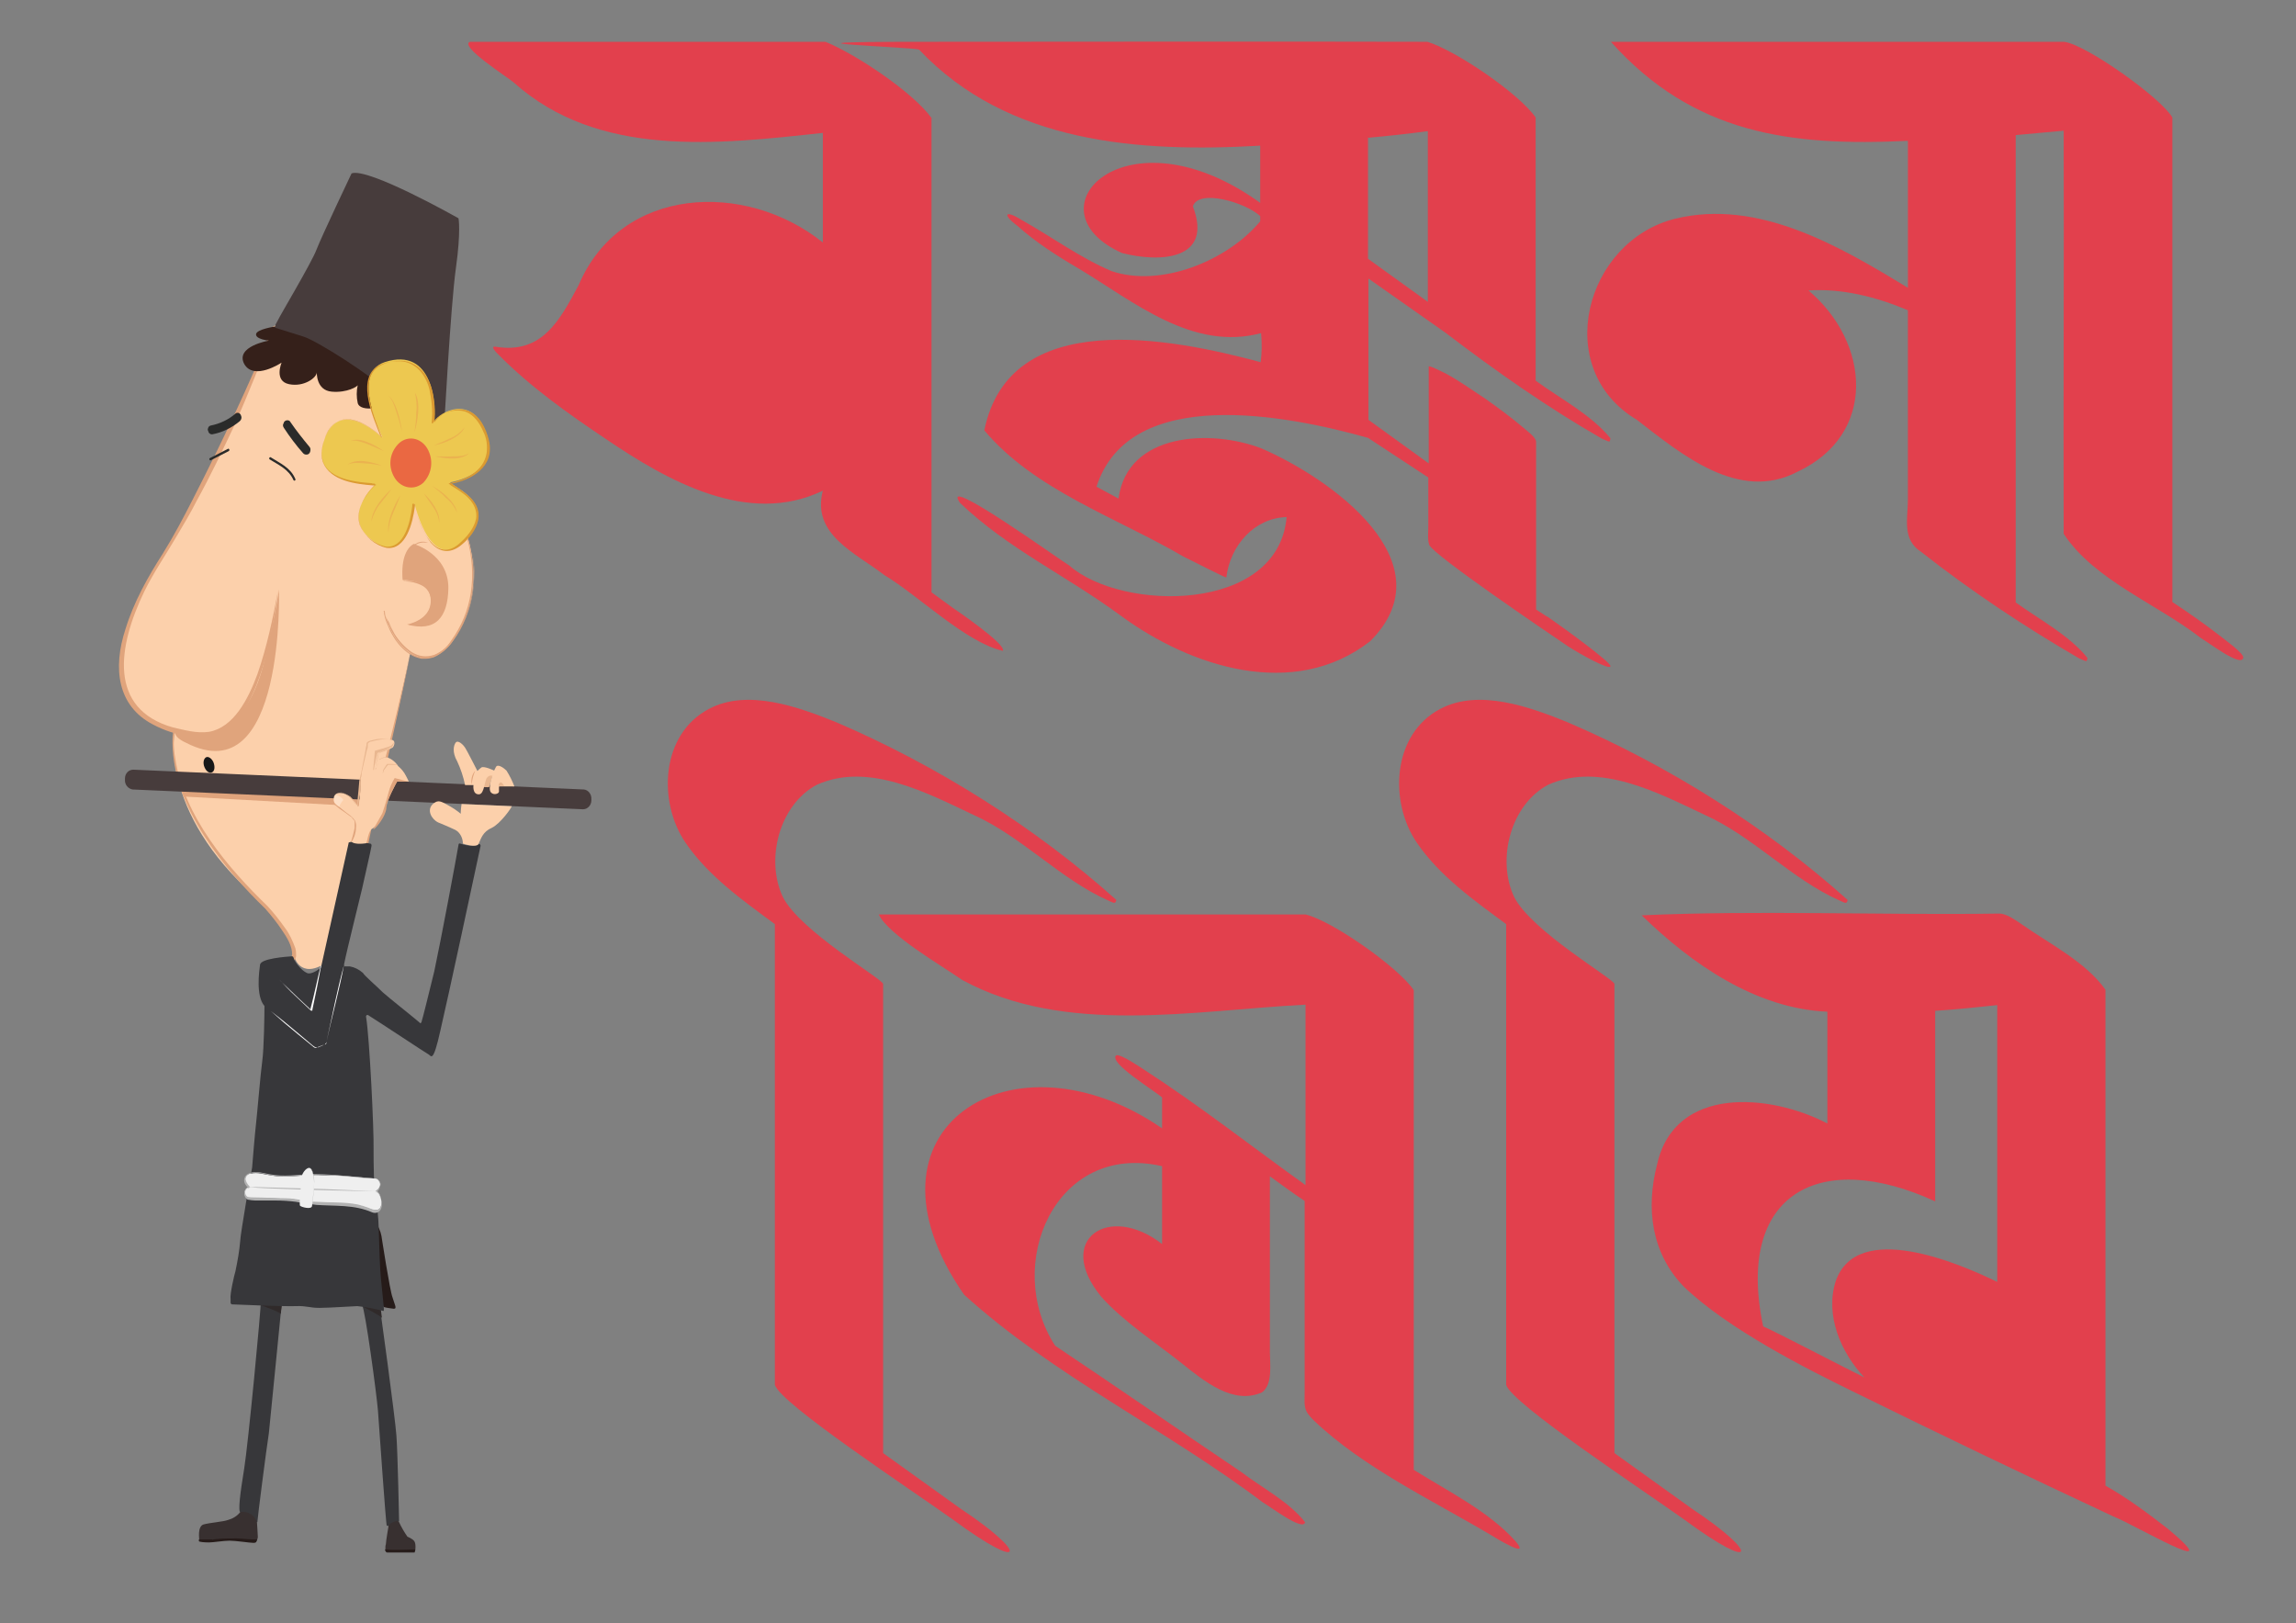 <?xml version="1.0" encoding="UTF-8"?>
<svg id="Layer_1" xmlns="http://www.w3.org/2000/svg" version="1.1" xmlns:xlink="http://www.w3.org/1999/xlink" viewBox="0 0 521.8 368.9">
  <rect x="0" y="0" width="521.8" height="368.9" fill="#808080" stroke="none"/>
  <!-- Generator: Adobe Illustrator 29.3.0, SVG Export Plug-In . SVG Version: 2.1.0 Build 146)  -->
  <defs>
    <style>
      .st0 {
        fill: #181818;
      }

      .st1 {
        fill: #e0a47c;
      }

      .st2 {
        fill: #fff;
      }

      .st3 {
        fill: #37373a;
      }

      .st4 {
        fill: #e9b790;
      }

      .st5 {
        fill: #ebb34f;
      }

      .st6 {
        fill: #383030;
      }

      .st7 {
        fill: #2a2b2a;
      }

      .st8 {
        fill: #fff2e9;
      }

      .st9 {
        fill: none;
      }

      .st10 {
        fill: #b2b2b2;
      }

      .st11 {
        fill: #db9a31;
      }

      .st12 {
        clip-path: url(#clippath-1);
      }

      .st13 {
        fill: #261b19;
      }

      .st14 {
        fill: #e2404d;
      }

      .st15 {
        fill: #efefef;
      }

      .st16 {
        fill: #35201a;
      }

      .st17 {
        fill: #edc850;
      }

      .st18 {
        fill: #302a2a;
      }

      .st19 {
        fill: #473c3c;
      }

      .st20 {
        clip-path: url(#clippath-2);
      }

      .st21 {
        fill: #fcd0ab;
      }

      .st22 {
        clip-path: url(#clippath);
      }

      .st23 {
        opacity: .4;
      }

      .st24 {
        fill: #ea6842;
      }
    </style>
    <clipPath id="clippath">
      <rect class="st9" x="0" y="39.2" width="134.4" height="313.6"/>
    </clipPath>
    <clipPath id="clippath-1">
      <rect class="st9" x="0" y="39.2" width="134.4" height="313.6"/>
    </clipPath>
    <clipPath id="clippath-2">
      <rect class="st9" x="75.9" y="180.6" width="2.1" height="2.6"/>
    </clipPath>
  </defs>
  <g class="st22">
    <g class="st12">
      <g>
        <path class="st21" d="M89.6,130.5c-1.6.9-1.8,3-2.1,8.2s9.1,19.2,17.2,3.8c8.1-15.4-3.4-31-3.4-31"/>
        <path class="st21" d="M62.3,74.1c11.3-6.6,37.6,15.3,37.6,22.2s-6.4,50.8-6.4,50.8c0,0-5.8,28.6-8.8,36.3-3,7.6-9.5,34.6-9.5,34.6-6.6,5.1-8.2-.3-8.2-.3,0,0-.3-6.3-8.7-13.7-22.5-19.7-18.6-38.2-18.6-38.2-18.7-6.5-9-29.3-3.4-38.2,14.4-22.9,26-53.5,26-53.5"/>
        <path class="st1" d="M94.6,92.8c-.6-.5-1.1-1.2-1.7-1.9-1.4-2-3.1-4.3-4.6-6.1-3.2-3.8-6.9-7.6-11.6-8-3.1-.2-6.1.2-9,1.2-1.4.5-2.9,1-4.3,1.7l.2-.2c-1.6,4-3.2,8.2-4.3,12.4,0,.8-.2,1.7-.4,2.5-1.1,4.3-2.5,8.5-3.8,12.8-4.5,14.3-10.3,31.8-14.7,46.2-.2,3.9-.4,8.5-.6,12.7-.4,2-.4,4,0,6,1.9,13.5,12.3,25.4,21,33.8,1.4,1.5,2.8,3.3,4,5,1,1.3,1.7,2.9,2.3,4.5.2.6.2,1.3.2,1.9-.4,1.1-.7,2.4-.7,3.6.2.3.5.6.8.8,2.7,1.8,5.9-.3,7.6-3.2,2.6-4.6,3.8-10.2,5.2-15.6,1.8-7.1,3.3-14.7,5-21.9.6-1.7,1.1-3.5,1.5-5.3,2.4-9,4.5-18.1,6.6-27.2h0c-1.9,9.1-3.9,18.3-6,27.4-.3,1.6-.8,3.3-1.3,4.9,0,.1,0,.3,0,.4-1.7,7.2-3.1,14.8-4.8,22-.9,3.7-1.8,7.3-3.1,10.8-1.2,3.6-2.9,7.4-6.1,8.9-1.6.9-3.6.8-5.1-.2-.5-.3-.9-.8-1.2-1.3,0-.6,0-1.1,0-1.6.2-1,.4-1.9.7-2.9h0c0-2-1.2-3.9-2.3-5.5-1.1-1.7-2.5-3.4-3.8-4.9-9.2-8.9-20.9-22.8-21.1-37.6,0-1.1,0-2.1.3-3.2.2-3.9.4-8.5.7-12.7,4.9-15.2,9.7-30.8,14.3-46.2,1.2-4.3,2.6-8.5,3.7-12.8.2-.8.2-1.5.4-2.4,1.2-4.3,2.8-8.5,4.5-12.6v-.2c0,0,.2-.1.2-.1,2.8-1.3,5.8-2.4,9-2.8,3.1-.4,6.3-.2,9.2,1.5,5.7,3.5,9.2,10,13.2,15.4h0Z"/>
        <path class="st21" d="M63.3,134.1c-1.6,9.7-5.5,34.2-18.3,32.7-28.2-3.4-14.7-29.7-8.7-39.2,14.4-23,26-53.6,26-53.6"/>
        <path class="st1" d="M62.2,74.1h0c-2.6,7.7-5.7,15.2-8.9,22.5-2.7,5.7-5.6,11.8-8.6,17.2-1.4,2.8-3.1,5.6-4.7,8.3-2.4,4.1-5.1,8-7.2,12.3-6.1,12.6-8.2,26.7,6.5,30.9,2.7.6,5.4,1.4,8.2,1,5.6-1,8.9-7.4,11-13.1,2.1-6,3.5-12.6,4.7-19h0c-.9,6.5-1.9,13.1-4.1,19.3-2.1,6.1-5.6,13-11.7,14-1.5.2-3,.1-4.4-.2-2.9-.4-5.7-1.3-8.3-2.7-8-4.2-9.1-12.7-6.2-21.6,1.9-6.2,5.1-11.9,8.5-17.2,2.5-4,4.7-8.2,6.9-12.5,6.5-12.7,12.7-25.8,18.2-39.2"/>
        <path class="st16" d="M62.6,74.2c2-2,25,10.4,25,10.4,0,0,1.3,4.7.8,6.4-.6,1.7-6.5,2.8-7.1.6-.3-1.3-.3-2.8,0-4.1,0,.3-2.4,1.8-5.9,1.5-3.6-.3-3.4-4.4-3.4-4.4,0,1.2-2.9,3.4-6.3,2.7-3.5-.7-1.7-4.9-1.7-4.9,0,0-6.3,4.2-8.5.3-2.1-4,5.6-5.3,5.6-5.3,0,0-3.1-.3-2.9-1.5.2-1.1,4.3-1.7,4.3-1.7"/>
        <path class="st19" d="M100,96c-4.1-1-7.9-3.2-10.9-6.1-4.6-4.7-17.4-12.6-20.1-13.4-1.8-.6-5.5-1.7-6.4-2-.2-.1,0-.5,0-.7.2-.4.6-1.1.7-1.3,0-.2,7.5-12.8,8.6-15.7,1.1-2.9,8-17.4,8-17.4,3.8-1.4,24.3,10.2,24.3,10.2,0,0,.6,2.8-.6,11.4-1.2,8.6-2.7,36.7-2.7,36.7l-.9-1.7Z"/>
        <path class="st3" d="M86.3,296.7c-.3-2.5-4.6-1-4-.1.7,1,3.3,20.2,3.6,24,.3,4,1.8,25.9,2,26.1s2.8-1,2.8-1c0,0-.3-15.1-.6-19.4-.3-4.3-3.8-29.6-3.8-29.6"/>
        <path class="st18" d="M82.6,297c0-.6,3.7-.5,3.8-.6,0,0,.4,3.1.4,3.1-.1-.4-4.2-2.5-4.2-2.5"/>
        <path class="st3" d="M64.1,295.4c.3-2.7-4.9-2.5-4.8,0,0,2.4-2.9,32.7-3.8,38.3-.9,5.5-1.5,10-.8,10s4,2.8,3.8,2.1c0-.6,2-16.3,2.6-20.1.4-3.8,3-30.3,3-30.3"/>
        <path class="st18" d="M59.3,296.6c0-.6,4.7-1,4.8-1s-.3,3-.3,3c0-.4-4.5-2-4.5-2"/>
        <path class="st13" d="M86.7,280.9c-.2-1.1-.7-2.3-1.5-3.2,0,0-.5,4.9-.5,6.1s1.4,10,1.4,10.7,1.1,2.5,1.1,2.5c.7.2,1.5.3,2.3.4.8,0,.2-.9-.3-2.6-.6-1.5-2.5-13.9-2.5-13.9"/>
        <path class="st17" d="M86.8,99.4s-10.6-10.3-13.5,2c-1.9,8.6,10.5,8.5,12,8.7,0,0-8.2,7.4-.4,12.9,7.6,5.4,9.1-6.9,9.3-8.6,0-.1,3.9,17.7,12.5,7.3,6-7.5-3.7-11-4.4-12.1,0,0,11.5-1.7,8.3-10.9-3.3-9.4-10.7-5-12-2.9,0,.1,0,.1,0,0,.6-3.3,0-17.2-11.2-13.5-7.6,2.6-1,15.6-.5,17.1"/>
        <path class="st11" d="M86.8,99.4h0l-.4-.4c-5-4.4-11.6-6.4-13.2,3-.9,6.8,7.3,7.5,11.3,7.8,0,.1.5.1.7.1.2.7,0,.2,0,.4-2.1,2.1-4.6,5.6-3.4,9.1,1.1,2.5,3.3,4.2,5.8,4.8,4.2.5,5.6-5.3,6.1-9.2v-.4h0c.2-.1-.2,0,.3-.2.8,3.1,1.8,6.2,3.8,8.6s4.4,2.5,6.6.5c1.6-1.4,3.3-3.3,3.8-5.6.4-2.5-1.3-4.6-3-5.8-.7-.5-1.4-1-2.1-1.4-.4-.2-.8-.5-1.1-.8,0-.2,0-.1,0-.1h.2c3.3-.7,7.7-2.5,8.4-6.9.2-1.6,0-3.4-.8-4.9-.8-1.9-2.1-3.7-3.9-4.4-2.6-.9-5.7.1-7.5,2.5h0c0,.3-.3.1-.3-.1.3-2.6,0-5-.5-7.5-1-3.9-3.7-6.6-7.3-6.4-1.7,0-3.4.4-4.8,1.3-4.4,3.4-.6,11.7,1.1,16M86.8,99.4c-1.6-4.4-5.4-12.8-.9-16,1.4-.9,3.1-1.4,4.8-1.4,3.7-.2,6.4,2.6,7.5,6.6.6,2.5.8,5,.5,7.6h0c0-.2,0-.2,0-.2h0c1.8-2.5,5.2-3.6,7.8-2.6,2.5,1,3.9,3.8,4.6,6.6,1.5,6.2-4.2,9.1-8.4,9.9h-.2c0-.1,0,.1,0-.1,0-.1,0,0,0,0,2.6,1.9,6.9,3.9,6.2,8.3-.5,2.4-2.1,4.3-3.8,5.7-2.4,2-4.9,1.9-7-.5-1.8-2.4-3-5.4-3.8-8.5v-.2s0-.1,0,0c.5-.2,0-.1.2-.1h0v.5c-.5,4-2.1,10-6.4,9.5-2.7-.6-4.9-2.5-6-5-1.3-3.6,1.2-7.3,3.5-9.5,0,.1,0-.3,0,.3h-.7c-3.6-.3-9.6-.9-11.3-5.3-.9-2.5.4-6.4,2-8.2,3.3-3.5,8.2-.3,11.2,2.3h0c0,.1.1.3.1.3h0c0-.1.1-.1,0,0"/>
        <path class="st5" d="M94.2,98.3c.2-1.5.4-3.1.4-4.6.2-1.4,0-3.1-.3-4.5,1.4,2.3.6,6.6-.1,9.1"/>
        <path class="st5" d="M91.4,98.1c-.4-1.4-.8-3-1.3-4.4-.4-1.3-.9-2.9-1.9-3.9,1.9,1.5,2.8,5.8,3.2,8.3"/>
        <path class="st5" d="M87.2,102.5c-1.2-.5-2.5-1.1-3.7-1.6-1.2-.4-2.5-1-3.8-.7,2.1-1,5.5.9,7.5,2.3"/>
        <path class="st5" d="M86.8,105.8c-1.3-.2-2.7-.5-3.9-.5-1.3-.1-2.7-.3-3.9.3,2-1.6,5.6-.6,7.8.2"/>
        <path class="st5" d="M89,111.1c-.9,1.2-1.8,2.4-2.7,3.5s-1.5,2.5-1.9,3.9c.1-2.8,2.9-5.9,4.6-7.4"/>
        <path class="st5" d="M91,112.5c-.5,1.4-1.1,2.8-1.7,4.2-.6,1.3-1,2.9-1,4.4-.5-2.7,1.4-6.5,2.7-8.6"/>
        <path class="st5" d="M98.2,110.4c2,1.1,5.2,3.5,5.7,6.1-.6-1.3-1.4-2.5-2.6-3.4-.9-1-2-1.8-3.1-2.7"/>
        <path class="st5" d="M96.3,112.1c1.5,1.4,3.9,4.3,3.5,6.8,0-1.2-.6-2.6-1.3-3.6-.8-1.1-1.5-2.2-2.2-3.2"/>
        <path class="st5" d="M98.9,103.7c1.3,0,2.7.1,4,0,1.2,0,2.7,0,3.8-.8-1.8,1.9-5.6,1.3-7.8.8"/>
        <path class="st5" d="M98.6,101.2c1.2-.5,2.5-1,3.7-1.6,1.3-.5,2.4-1.4,3.3-2.5-1.1,2.4-4.8,3.7-7,4.1"/>
        <path class="st24" d="M97.1,101.9c1.5,2.6,1.1,5.7-.9,7.8-2,1.8-5,1.3-6.5-1.1-1.6-2.6-1.2-5.7.9-7.8,2-1.9,5-1.4,6.5,1.1"/>
        <path class="st3" d="M84.2,191.7c.2.1.3.3.2.7-.2,1.2-1.6,7.2-2.1,9.5-.3,1.4-3.5,14.1-4.1,17.2h0c0,.3,0,.5.3.5h1c1.1.2,2.1.7,3,1.5.2.5,3.1,3,4.5,4.4,1.2,1.1,6.9,5.6,8.4,6.9q0,.1,0,.1c.2,0,.4-.1.4-.3.4-1.3,1.4-5.4,2.9-11.5,1.5-7,5-25.7,5.5-28.7h0c0-.3.2-.4.4-.3,2.1.7,3.5.5,4.2.1.2-.1.5.2.4.5-1.2,5.7-7.5,35-9.1,41.8-1.7,7.7-2.1,5.8-2.7,5.5s-10.8-7.1-13.7-8.9c-.3-.2-.6.1-.5.4.8,4.9,1.8,25.8,1.7,30.1,0,2.6,0,10.3.7,13,.7,2.6.4,10.4,1,16.6.6,6.1.8,7.2.5,7.1-1.9-.5-3.9-.9-5.9-1.1-.7,0-6.3.4-8.6.4s-2.9-.5-5.4-.4c-2.4.1-12.6-.3-14.5-.4-.2-.1-.3-.2-.3-.4v-.8c-.2-1.1.9-5.7,1.1-6.3.5-2.4.9-4.6,1.1-7,0-1.3,2.6-16.3,2.7-16.6,0-.3.7-8.5.9-10.1s1-11.2,1.4-14.1c.4-2.8.5-10.8.5-12.2s0-.2,0-.3c-2-2.3-1.2-7.9-1-9.4.2-1.4,5.9-1.8,7.3-1.9,0,0,.3.1.3.3.3,1.2,2.4,3.6,3.5,3.6s2.5-1.1,2.8-1.4c0,0,0-.1,0-.2l6.2-27.9c0-.1,0-.3.2-.3.9-.4,3.7.1,4.7.3"/>
        <path class="st1" d="M41.4,178.9l42.8,1.7-1,2.7-41.5-2.3-.4-1.2v-.9Z"/>
        <path class="st19" d="M30.1,179.4c-1-.2-1.8-1.1-1.7-2.3v-.2h0c0-1.1.8-2,1.9-2l102.4,4.5c1,.1,1.8,1.1,1.7,2.3v.2h0c0,1-.8,2-1.9,2l-102.4-4.5"/>
        <path class="st21" d="M79.8,191.2c.8.9,3.5.4,3.5.4,0,0,.5-3,1.3-3.3s2.8-2.8,3-4.6c.2-1.7,2.6-6.1,2.6-6.1h2.7c-.2-.4-.4-.9-.7-1.4-.4-.8-1-1.5-1.7-2.1-.6-.9-1.4-1.6-2.5-2-.8,0-1.4.3-2,.7,0,.1-1,2.7-1,2.3,0-.4.9-3.8.9-3.8,1.1-.4,2.3-.9,3.3-1.4.4-.3.9-1.8-.4-1.8-1.3.1-5.3.2-5.3,1.3,0,1.2-1.7,7.7-1.6,8.8s-.4,5.3-.4,5.3c-.6-1.1-2.1-3.1-4-3.3-1.9-.2-1.9,1.7-1.4,2.5.4.7,3.6,2.6,4.6,3.8.7,1-.9,4.7-.9,4.7"/>
        <g class="st23">
          <g class="st20">
            <path class="st8" d="M76.3,180.7c.8-.1,1.8,1,1.7,1.1,0,0-.8,1-.8,1.3,0,.6-1.3-.9-1.3-.9,0-.5,0-1.1.4-1.5"/>
          </g>
        </g>
        <path class="st4" d="M88.8,169.5c-.3.2-3.6,1.1-3.6,1.1,0,0-.4,4.3-.4,4.5,0,0,0-.1.2-.3,0-.7.8-3.7.8-3.7,1.1-.4,2.3-.9,3.3-1.4.2-.2.4-.6.4-1-.2.3-.4.6-.7.8"/>
        <path class="st1" d="M87.8,183.7c0-1.8,2.5-6.2,2.5-6.1h2.7c0,.1-3.3-.8-3.3-.8-.6,1-1.1,2.1-1.4,3.3-.5,2-1.4,4.7-1.4,4.7,0,0-1.9,3.4-2.1,3.7h0c0,0,0-.1.2-.1.6-.4,2.6-2.8,2.8-4.7"/>
        <path class="st21" d="M104.7,185c0-1,.2-2.3.2-2.3l11.4.5c0,.3-2.5,3.9-4.5,4.9-2.1.9-2.5,2.5-3,3.6-.4,1.1-3.6,0-3.6,0,0-1.2-.6-2.5-1.7-3.1-1.9-.9-3.2-1.4-3.9-1.7-1.5-.7-2.8-2.9-1.1-4.3,1.2-1,1.9-.4,3.9.7,1.2.7,2.5,1.6,3.4,2.8"/>
        <path class="st4" d="M110.5,176.1l-1.1,2.7s1.8.2,1.8,0,.8-2.7.8-2.7h-1.5Z"/>
        <path class="st21" d="M113.4,178.8c0,.3,0,.7,0,1.1s-1.1.9-1.8.2c-.8-.8.3-3.8.3-3.8,0,0-.6-.3-1.2.4-.6.6-.6,3.7-1.8,3.8-1.6.1-1.3-2.1-1.3-2.1h-1.9c-.4-1.9-1-3.7-1.8-5.4-1.2-2.1-.8-3.7-.3-4.3.6-.6,1.8.7,2.1,1.2.3.4,2.8,5.3,2.8,5.3.3-.3.6-.6.9-.8.6-.4,2.9.7,2.9.7l.4-.8c.4-.8,1.8.2,2.4.8.7,1.1,1.3,2.3,1.8,3.6h-3.4Z"/>
        <path class="st1" d="M108,175.1c-.4,1-.7,2-.8,3.2-.2-1.1,0-2.2.8-3.2"/>
        <path class="st4" d="M113.6,177.9c.3-.5,1,.7,1,.7h-1.3c0-.6.3-.7.3-.7"/>
        <path class="st4" d="M81.2,183.3c0-1.7.3-3.6.4-5.2,0-.8.3-1.7.5-2.6.2-.8.3-1.7.5-2.6.2-.8.3-1.7.5-2.6,0-.4.2-.8.2-1.2s.2-.5.4-.6c0-.1.3-.1.5-.2.7-.2,1.5-.4,2.3-.4h2.3c-1.5,0-3,.2-4.4.6-.2,0-.4.1-.5.2-.2.1-.3.2-.3.4,0,.5,0,.9-.2,1.3-.2.9-.4,1.7-.6,2.6-.2.9-.4,1.7-.6,2.6,0,.4,0,.8-.2,1.2,0,.4,0,.8,0,1.2,0,.9,0,1.7-.2,2.7-.2.9-.4,1.8-.5,2.6h0Z"/>
        <path class="st1" d="M79.8,191.2c.3-1,.6-2,.8-3.1,0-.5,0-1,0-1.5-.2-.3-.3-.4-.5-.6,0-.2-.3-.4-.5-.5-.8-.6-1.5-1.1-2.4-1.7-.4-.3-.7-.6-1.1-.9-.2-.1-.3-.4-.4-.6,0-.3,0-.5,0-.8h0c0,.5.2,1,.6,1.3.3.3.7.5,1.1.8.7.6,1.5,1.2,2.3,1.8.4.3.7.7,1,1.1.2.5.3,1.1.2,1.6,0,1.2-.4,2.2-.9,3.1h0Z"/>
        <path class="st4" d="M77.2,180c.8.1,1.6.5,2.4,1,.6.6,1.2,1.4,1.6,2.3-.2-.4-.5-.7-.8-1.1s-.6-.7-.9-1c-.6-.6-1.4-1-2.3-1.2"/>
        <path class="st4" d="M89.1,169.7c-.3.2-.5.4-.7.6-.3.1-.5.2-.8.3-.5.2-1.1.4-1.6.6h0c-.2.7-.3,1.4-.5,2.1l-.2,1.1v.3c0,0,0,.1,0,.1h0c0,.1,0,.2,0,.1h0c0-.2,0-.3.2-.5l.4-1,.2-.5s0-.1,0-.2,0-.2.2-.2c.3-.2.6-.3.9-.4.3-.1.6-.2.9-.1h0c-.3,0-.6.1-.9.2-.3.1-.6.2-.9.4,0,0-.2,0-.2.1,0,0,0,.1,0,.2l-.2.5c0,.3-.3.7-.4,1,0,.2,0,.3-.2.5h0v-.2h0c0-.1,0-.4,0-.4l.3-1.1c.2-.7.4-1.4.5-2.1h0c.5-.3,1.1-.5,1.6-.7l.8-.3c.3,0,.6-.3.8-.4h0Z"/>
        <path class="st1" d="M96.6,149.7h-.8c-.9-.2-1.8-.5-2.6-1-1.6-1-3-2.6-3.9-4.2-.5-.8-.9-1.7-1.3-2.7-.4-.9-.7-1.9-.8-3h.2c0,.9.4,1.9.8,2.9.3.9.8,1.8,1.3,2.7.9,1.6,2.3,3.1,3.8,4.1.7.4,1.6.8,2.5.9s1.7,0,2.6-.3c1.6-.7,3.1-1.9,4.1-3.5,2.4-3.3,3.9-7,4.5-10.9.6-4.1.3-8.2-.8-12.2h.2c.5,1.8.9,3.9,1.1,5.9s0,4.2-.2,6.2c-.6,4-2.1,7.9-4.5,11.2-1,1.5-2.6,2.9-4.3,3.6-.7.2-1.3.3-1.9.3"/>
        <path class="st1" d="M87.4,138.6c0,1,.4,2,1,2.8.3.9.8,1.8,1.3,2.7,1,1.6,2.4,3.1,3.9,4.1.7.4,1.5.8,2.5.9.8.1,1.7,0,2.6-.3,1.7-.7,3.2-1.9,4.2-3.5,2.4-3.3,3.9-7,4.5-10.9.6-4.1.3-8.2-.8-12.2.5,1.9.9,4,1.1,6,.2,2.1,0,4.2-.2,6.2-.6,4.1-2.1,7.9-4.5,11.2-1,1.5-2.6,2.9-4.3,3.6-.8.3-1.7.4-2.7.3-.9-.2-1.8-.5-2.6-1-1.6-1.1-3-2.6-3.9-4.2-.5-.8-.9-1.7-1.3-2.7-.4-.9-.7-2-.8-3"/>
        <path class="st1" d="M92.5,141.9c6.5,1.8,9.3-1.6,9.4-8.3,0-7.8-7.9-10-7.9-10-1.4.8-2.9,3-2.5,8.2,0,0,6.4-.3,6.4,4.7,0,4.5-5.4,5.4-5.4,5.4"/>
        <path class="st1" d="M96.9,123.3c-.9-.1-1.7,0-2.6.6-.8.5-1.5,1.2-1.8,2-.4.9-.6,1.9-.7,3,0,1.1,0,2.1,0,3.2h0c1.4-.3,2.8,0,4.1.5.7.3,1.2.7,1.7,1.3.5.7.7,1.5.8,2.4,0,.4,0,.8,0,1.2-.2,1.2-.9,2.4-1.8,3.1-.5.4-1.1.7-1.8,1-.7.2-1.3.4-2,.5h0c1.3-.5,2.7-1.1,3.7-2,.5-.5.9-1.1,1.2-1.7.2-.7.4-1.4.3-2.1s-.3-1.4-.7-2-.9-1-1.5-1.3c-1.2-.6-2.6-.9-3.9-.9h0c0-1.1-.2-2.2,0-3.3,0-1.1.3-2.1.7-3.2.4-.9,1.1-1.7,2-2.1.8-.5,1.8-.5,2.7-.2h0Z"/>
        <path class="st6" d="M88.2,346.8c0-.4,2.1-1.7,2.5-.9.5,1.1,1.2,2.3,1.9,3.3,0,0,1.3.5,1.6,1.1.4.6.2,2.5,0,2.5h-6.2c-.5,0-.5-1.4-.3-1.9,0-.7.6-4.1.6-4.1"/>
        <path class="st13" d="M87.5,352c0,.4.2.7.4.7h6.2c0,0,.2-.2.3-.6h-.9c-.6,0-4.4.2-5.4,0-.2,0-.4,0-.6,0"/>
        <path class="st6" d="M58.4,345.9c-.9-2.7-3.8-2.4-3.8-2.3-.7.9-1.7,1.5-2.8,1.8-1.1.4-4,.6-5.5,1s-1,3.4-1,3.6,1.3.3,2.3.3,3.3-.4,4.7-.4,4.6.5,5.4.5.8-.7.9-1.1c0-.4-.2-3.4-.2-3.4"/>
        <path class="st13" d="M48.3,349.8c-1,0-2,0-3.1,0,0,.2,0,.4,0,.4,0,.2,1.3.3,2.3.3s3.3-.4,4.7-.4,4.6.5,5.4.5.7-.4.8-.8h-1.3c-.6,0-3.2-.3-4.2-.2-.9,0-3.7,0-4.7.3"/>
        <path class="st7" d="M69.6,103.3c-.3,0-.5-.1-.7-.3-1.6-1.8-3.1-3.8-4.4-5.8-.2-.3-.3-.7,0-1.1,0-.3.4-.6.8-.6s.6.2.7.4c1.3,1.9,2.8,3.8,4.3,5.6.3.3.3.7.2,1.1-.1.4-.4.7-.8.7"/>
        <path class="st7" d="M65.4,96.4c-.2-.3-.5.1-.3.4,1.3,1.9,2.8,3.9,4.3,5.7.2.2.5-.2.3-.4-1.6-1.8-3-3.8-4.3-5.7"/>
        <path class="st7" d="M47.2,97.8c0-.5.2-1,.7-1.1,2-.4,4-1.3,5.6-2.7,0-.1.3-.2.5-.2.4,0,.7.3.8.7.2.5,0,.9-.3,1.2-1.8,1.5-4,2.6-6.3,3h0c-.6,0-.9-.5-.9-.9Z"/>
        <path class="st7" d="M54.1,95.1c.2-.2,0-.7-.2-.4-1.7,1.4-3.8,2.4-5.9,2.8-.3,0-.2.6,0,.5,2.2-.4,4.3-1.4,6-2.9"/>
        <path class="st7" d="M66.7,109.1c.2.3.6,0,.4-.3-1.1-2.6-3.6-3.6-5.6-4.9-.2-.1-.5.3-.2.5,1.9,1.2,4.3,2.2,5.4,4.7"/>
        <path class="st7" d="M52,102.5c.3-.2,0-.7-.2-.5l-4.1,2.1c-.3.2,0,.6.2.5l4.1-2.1"/>
        <path class="st0" d="M46.5,174.4c.4.9,1.1,1.4,1.7,1.1.6-.3.7-1.3.3-2.3-.4-.9-1.2-1.4-1.7-1.1-.6.4-.7,1.4-.3,2.3"/>
        <path class="st15" d="M85.1,267.8c-3.3-.2-6.3-.7-9.6-.7s-2.5-.1-3.7-.1c-3.4,0-6.9.7-10.2.1-1.5-.2-3.1-.8-4.6-.4-.6,0-1.1.5-1.3,1.1-.2.8.4,1.5.9,2-.6.1-.9.5-1,1s0,1,.6,1.3c.3.1.5.1.8.1l7.5.2c.8,0,1.7.1,2.6.2.7.1,1.5.3,2.3.4,4.7.8,9.7-.2,14.3,1.6.5.2.9.3,1.4.4.5.1,1-.1,1.3-.5.3-.6.4-1.3.2-2-.2-.8-.5-1.7-1.2-1.9.6-.3,1-.9,1-1.6-.1-.7-.7-1.3-1.3-1.2"/>
        <path class="st10" d="M85.1,267.8c.4-.1.7,0,.9.5,0,.1.2.2.3.4.3.8,0,1.8-.9,2.3v-.2c.8.3,1.2,1.3,1.3,2.3.4,1.7-.7,2.9-2.1,2.4-4.1-1.8-8.4-1.4-12.7-1.7-1.5-.2-3.1-.4-4.6-.7-1.5-.2-3.1-.3-4.6-.3h-4.7c-.5,0-1.1-.1-1.7-.2-1.2-.6-.9-2.7.3-2.8v.3c-.4-.3-.6-.6-.8-.9-.5-.7-.4-1.7.3-2.3,1.5-1,3.4-.4,5-.1,3.3.7,6.6.1,10,0,3.4,0,6.6.3,10,.7,1.4,0,2.7.2,4,.3-2.6,0-5.3-.4-8-.6-2-.1-4-.2-6-.2-3.3.1-6.6.7-10,0-1.2-.3-2.6-.7-3.9-.4-1.8.3-1.7,1.7-.5,3l.2.2h-.3c-.4.1-.7.4-.8.7-.2.6,0,1.2.5,1.5.6.1,1.1.1,1.7.1,1.5,0,5.4.2,7,.2,2.4,0,4.6.8,7,.8,3.1.2,6.2,0,9.3.6.7.2,1.5.4,2.3.7.9.4,2.5,1.1,3-.3.2-1.1,0-3.1-1.1-3.4h-.3c.8-.2,1.3-.9,1.3-1.7-.2-.7-.8-1.3-1.4-1.2h0Z"/>
        <path class="st10" d="M85.4,270.7s-9.1-.4-11.9-.5c-2.9-.1-16.9-.5-16.9-.5,0,0,.8.1,1.8.2.9.1,10.3.4,13,.5s14,.3,14,.3"/>
        <path class="st15" d="M71.4,268.9c0,1.7-.2,3.5-.5,5.2-.2.8-2.4.2-2.7-.1s.3-5.1.3-6.2,1.1-2.5,1.8-2.4c.8,0,1.2,2.7,1.1,3.5"/>
        <path class="st10" d="M70.8,274.1c0,.3-.4.4-.8.4.4,0,.8-.1.9-.4.3-1.7.4-3.5.5-5.2,0-.7-.3-3.4-1-3.5h0c.8.1,1.1,2.8,1,3.5-.1,1.7-.3,3.4-.5,5.2"/>
        <path class="st1" d="M63.4,133.9s-.3,3.3-3.1,15.4c-2.8,12.2-7.5,14.6-10.3,16.6-2.9,1.9-10.3-.3-10.3-.3-.2,1.6.9,2.4,2.6,3.2,22.6,11.6,21.1-34.9,21.1-34.9"/>
        <path class="st4" d="M90.5,173.7c-.4.1-.8.1-1.1.1h-1.2,0c-.3.3-.5.6-.7.9-.3.3-.4.7-.5,1.1,0-.4,0-.8.3-1.2s.4-.7.7-1h1.2c.4,0,.8.1,1.2.1"/>
        <path class="st2" d="M73,219.4c-.6,3.3-1.3,6.8-2,10,0,.1,0,.2,0,.2,0,.1-.3.1-.4,0-1.2-1.1-2.4-2.3-3.6-3.4-1.2-1.1-2.4-2.4-3.5-3.6.5.6,1.1,1.1,1.7,1.7,1.1,1.1,4.2,4,5.4,5.1h0s0,0,0-.1v-.2c.8-3,1.5-6.5,2.3-9.7"/>
        <path class="st2" d="M78.2,219.2c-1.1,5.8-2.7,11.7-4,17.5,0,.3,0,.6-.4.7h-.2c0,.1-1.3.6-1.3.6h-.2c-.4.3-.8,0-1.1-.3l-3.2-2.6c-2.1-1.7-4.2-3.5-6.2-5.3,2.1,1.6,4.3,3.4,6.3,5.1l3.2,2.7c.3.2.5.4.8.4s.3,0,.4-.1l1.3-.5h.2c.2-.2.4-.5.4-.7,1.3-5.8,2.4-11.7,4-17.5"/>
      </g>
    </g>
  </g>
  <path class="st14" d="M187,111.5c-2.6,10,7.4,14.1,14,19.2,7.7,4.6,18.5,15.3,26.9,17.2,1-1.4-11.1-9.6-11.4-9.8-1.6-1.2-3.2-2.3-4.8-3.5V26.8c-4.3-5.9-17.2-14.5-24.1-17.3h-80.8c-2.5,1,8.5,8,9.9,9.2,19.3,17.3,46.3,14.1,70.3,11.5v24.9c-17.6-14.1-45.9-12.9-55.5,9.7-4.3,8-8.3,15.7-18.8,14-1.6-.3.4,1.6.6,1.8,7.2,7.3,15.8,13.4,24.3,19.1,14,9.5,32.4,20,49.4,11.8Z"/>
  <path class="st14" d="M504.8,144.7c-3.6-2.8-7.3-5.4-11.1-7.9V26.7c-2.5-4.4-19.6-16.6-24.6-17.2h-103c18.7,20.9,40.7,23.8,67.5,22.5v33.4c-15.6-9.5-34-20.3-52.9-15.7-20.5,5.1-28.2,34.1-8.7,45.7,10.1,7.8,23.2,18.8,36.5,11.8,18.2-8.5,16.5-29.4,2.5-41.2,7.7-.5,15.5,1.5,22.6,4.5v43c0,4.3-1.4,9.1,3,11.9,11.3,8.9,23.5,17,35.9,24.2,1.8.7,1.7,1,1.9-.1-4.2-5.2-10.9-8.7-16.3-12.6V30.7c3.6-.3,7.3-.7,10.9-1,.1,30.5-.1,61.1,0,91.6,7,10.6,21.2,15.9,31.2,23.7,1.6.9,9.1,6.7,9.6,4.5.3-1-4.7-4.5-5-4.8Z"/>
  <path class="st14" d="M321.3,334v-109c-3.5-5.2-18.6-15.8-24.6-17.2h-97c2.3,4.7,14.1,11.5,19,14.9,23.4,12.7,52.4,6.9,78,5.6v41c-12.3-8.8-24.1-18.1-36.8-26.3-.5-.3-5.1-3.5-6.2-3.2-2,1.6,8.8,8.1,10.4,9.6v7c-34-23.4-71.2.1-45,37.8,20.4,18.5,45.9,30.6,67.9,47.2,1.6.9,9.2,6.7,9.6,4.5-3.7-4.7-9.8-7.8-14.5-11.4-14.1-9.5-28.1-19.2-42.3-28.7-11.9-18.3,0-46.4,24.3-40.8v17.7c-12-9.4-24.6-1.1-13.8,12,4.9,5.5,12.2,10.3,17.9,14.8,5.6,4.5,12.1,9.8,18.6,6.9,2.5-1.8,1.8-6.4,1.8-9.2v-39.9c2.6,1.9,5.2,3.8,7.9,5.6v43.4c0,3.2-.4,4.1,2.1,6.5,11.2,10.7,26.9,18.1,40.2,26,.8.5,9.4,5.8,5.6,1.4-6.1-6.8-15.3-11.3-23.1-16.2Z"/>
  <path class="st14" d="M218.4,342.9c-5.9-4.2-11.8-8.5-17.7-12.7v-106.6c0-1.1-18.9-12-22.8-19.8-4-8.5-.8-21,7.8-25.5,11.7-5.2,25,1.9,35.6,6.9,10.9,4.9,19.7,14.6,30.5,19.4,1.2.5,1.7,1,1.9-.1-18.4-16.5-40.8-30.6-63.7-40.4-8.4-3.4-20.1-7.7-28.9-3-11,5.8-11.6,21.2-5.3,30.4,5.2,7.6,13,13.1,20.3,18.5v104.7c1.3,4.3,31.1,23.9,40.6,30.7,16.4,12.1,17.1,7.7,1.7-2.5ZM237.1,195.1c.8.6,1.4,1.1,0,0h0Z"/>
  <path class="st14" d="M492.8,347.5c-4.5-3.5-9.3-7.1-14.3-9.9v-112.7c-4.5-6.3-12.5-10.3-18.8-14.7-1.6-1.1-3.7-2.6-5.3-2.6-26.9.4-55.1-.8-81.3.4,11.3,11,25.9,21.2,42.2,21.9v25.4c-13-6.8-34.7-8.7-38.7,9.3-2.6,10-1.3,20.2,6.1,27.8,10.1,9.7,28,18.7,38.2,23.7,19.7,9.7,39.5,19.2,59.4,28.5,4.5,1.7,26.8,14.9,12.5,2.9ZM453.9,291.3c-8.8-4.3-31.8-14.1-36.7-.2-2.5,7.8,1.2,16.3,6.5,21.9-4.1-2-19.6-10.1-23-11.6-6.4-30.4,13.1-40.4,39.1-28.4v-43.3c4.7-.3,9.4-.8,14.1-1.3v62.9Z"/>
  <path class="st14" d="M384.6,342.9c-5.9-4.2-11.8-8.5-17.7-12.7v-106.6c0-1.1-18.9-12-22.8-19.8-4-8.5-.8-21,7.8-25.5,11.7-5.2,25,1.9,35.6,6.9,10.9,4.9,19.7,14.6,30.5,19.4,1.2.5,1.7,1,1.9-.1-18.4-16.5-40.8-30.6-63.7-40.4-8.4-3.4-20.1-7.7-28.9-3-11,5.8-11.6,21.2-5.3,30.4,5.2,7.6,13,13.1,20.3,18.5v104.7c1.3,4.3,31.1,23.9,40.6,30.7,16.4,12.1,17.1,7.7,1.7-2.5Z"/>
  <path class="st14" d="M351.7,140.2c-.9-.6-1.7-1.1-2.6-1.7v-38.1c0-1.1-2.6-2.9-3-3.3-2.7-2.3-5.6-4.4-8.4-6.4-2.9-1.9-5.8-4-8.9-5.7-.4-.2-4.1-2.1-4.1-1.7v22l-13.7-9.9v-32.1l17.5,12.3h0c11.4,8.7,23.2,17,35.6,24.1,1.8.7,1.7,1,1.9-.1-4.4-5.4-11.4-9-17-13.1V26.7c-3.8-5.5-18.3-15.3-24.6-17.2-38.7-.1-77.4,0-116.1,0s.1,1.2.6,1.8c20.1,21.3,50,23.4,77.5,21.8v13c-30.5-22-53.3,1.6-31.4,11.4,8.5,2.2,20.8,1.7,16.1-10.6,1.2-4,11.8-1,15.3,2.2v1.2c-7.5,9-22.6,15.1-33.8,11.3-7.1-3-13.6-7.8-20.4-11.6-3.8-2.4-4.5-1.3-1,1.3,4.1,3.7,9.1,6.9,13.9,9.7,12.5,7.5,25.9,18.9,41.5,14.7.2,2.2.2,4.5-.1,6.6-20.4-5.5-57.1-12.7-62.8,15.5,11.4,13.6,30.1,19.8,45.3,28.7,1.1.5,10,5.1,9.7,4.7.9-7.3,6.4-13.5,13.7-13.7-1.9,21.9-37.5,21.5-49.4,11-1.9-1.1-29.8-21.2-24.8-14.2,11,10.5,23.7,16.2,36.5,25.6,15.9,11.7,39.4,19.3,56.7,5.8,17.9-17.9-9-37-24.7-43.8-11.4-4.4-30.5-3.7-32.5,11.4-1.7-.9-3.3-1.8-5-2.7,7.5-23.4,43.6-16.2,61.7-11.1l13.7,9v11.2c0,1.3-.2,2.8.2,4.1.9,2.3,26.6,19.7,31.6,23.1,2.3,1.5,9.4,5.5,9.6,4.5.2-.9-11.3-9.2-14.5-11.4ZM311,31.3c4.5-.4,9-.9,13.5-1.5,0,12.2,0,38.2,0,38.8l-13.6-9.8v-27.6Z"/>
</svg>